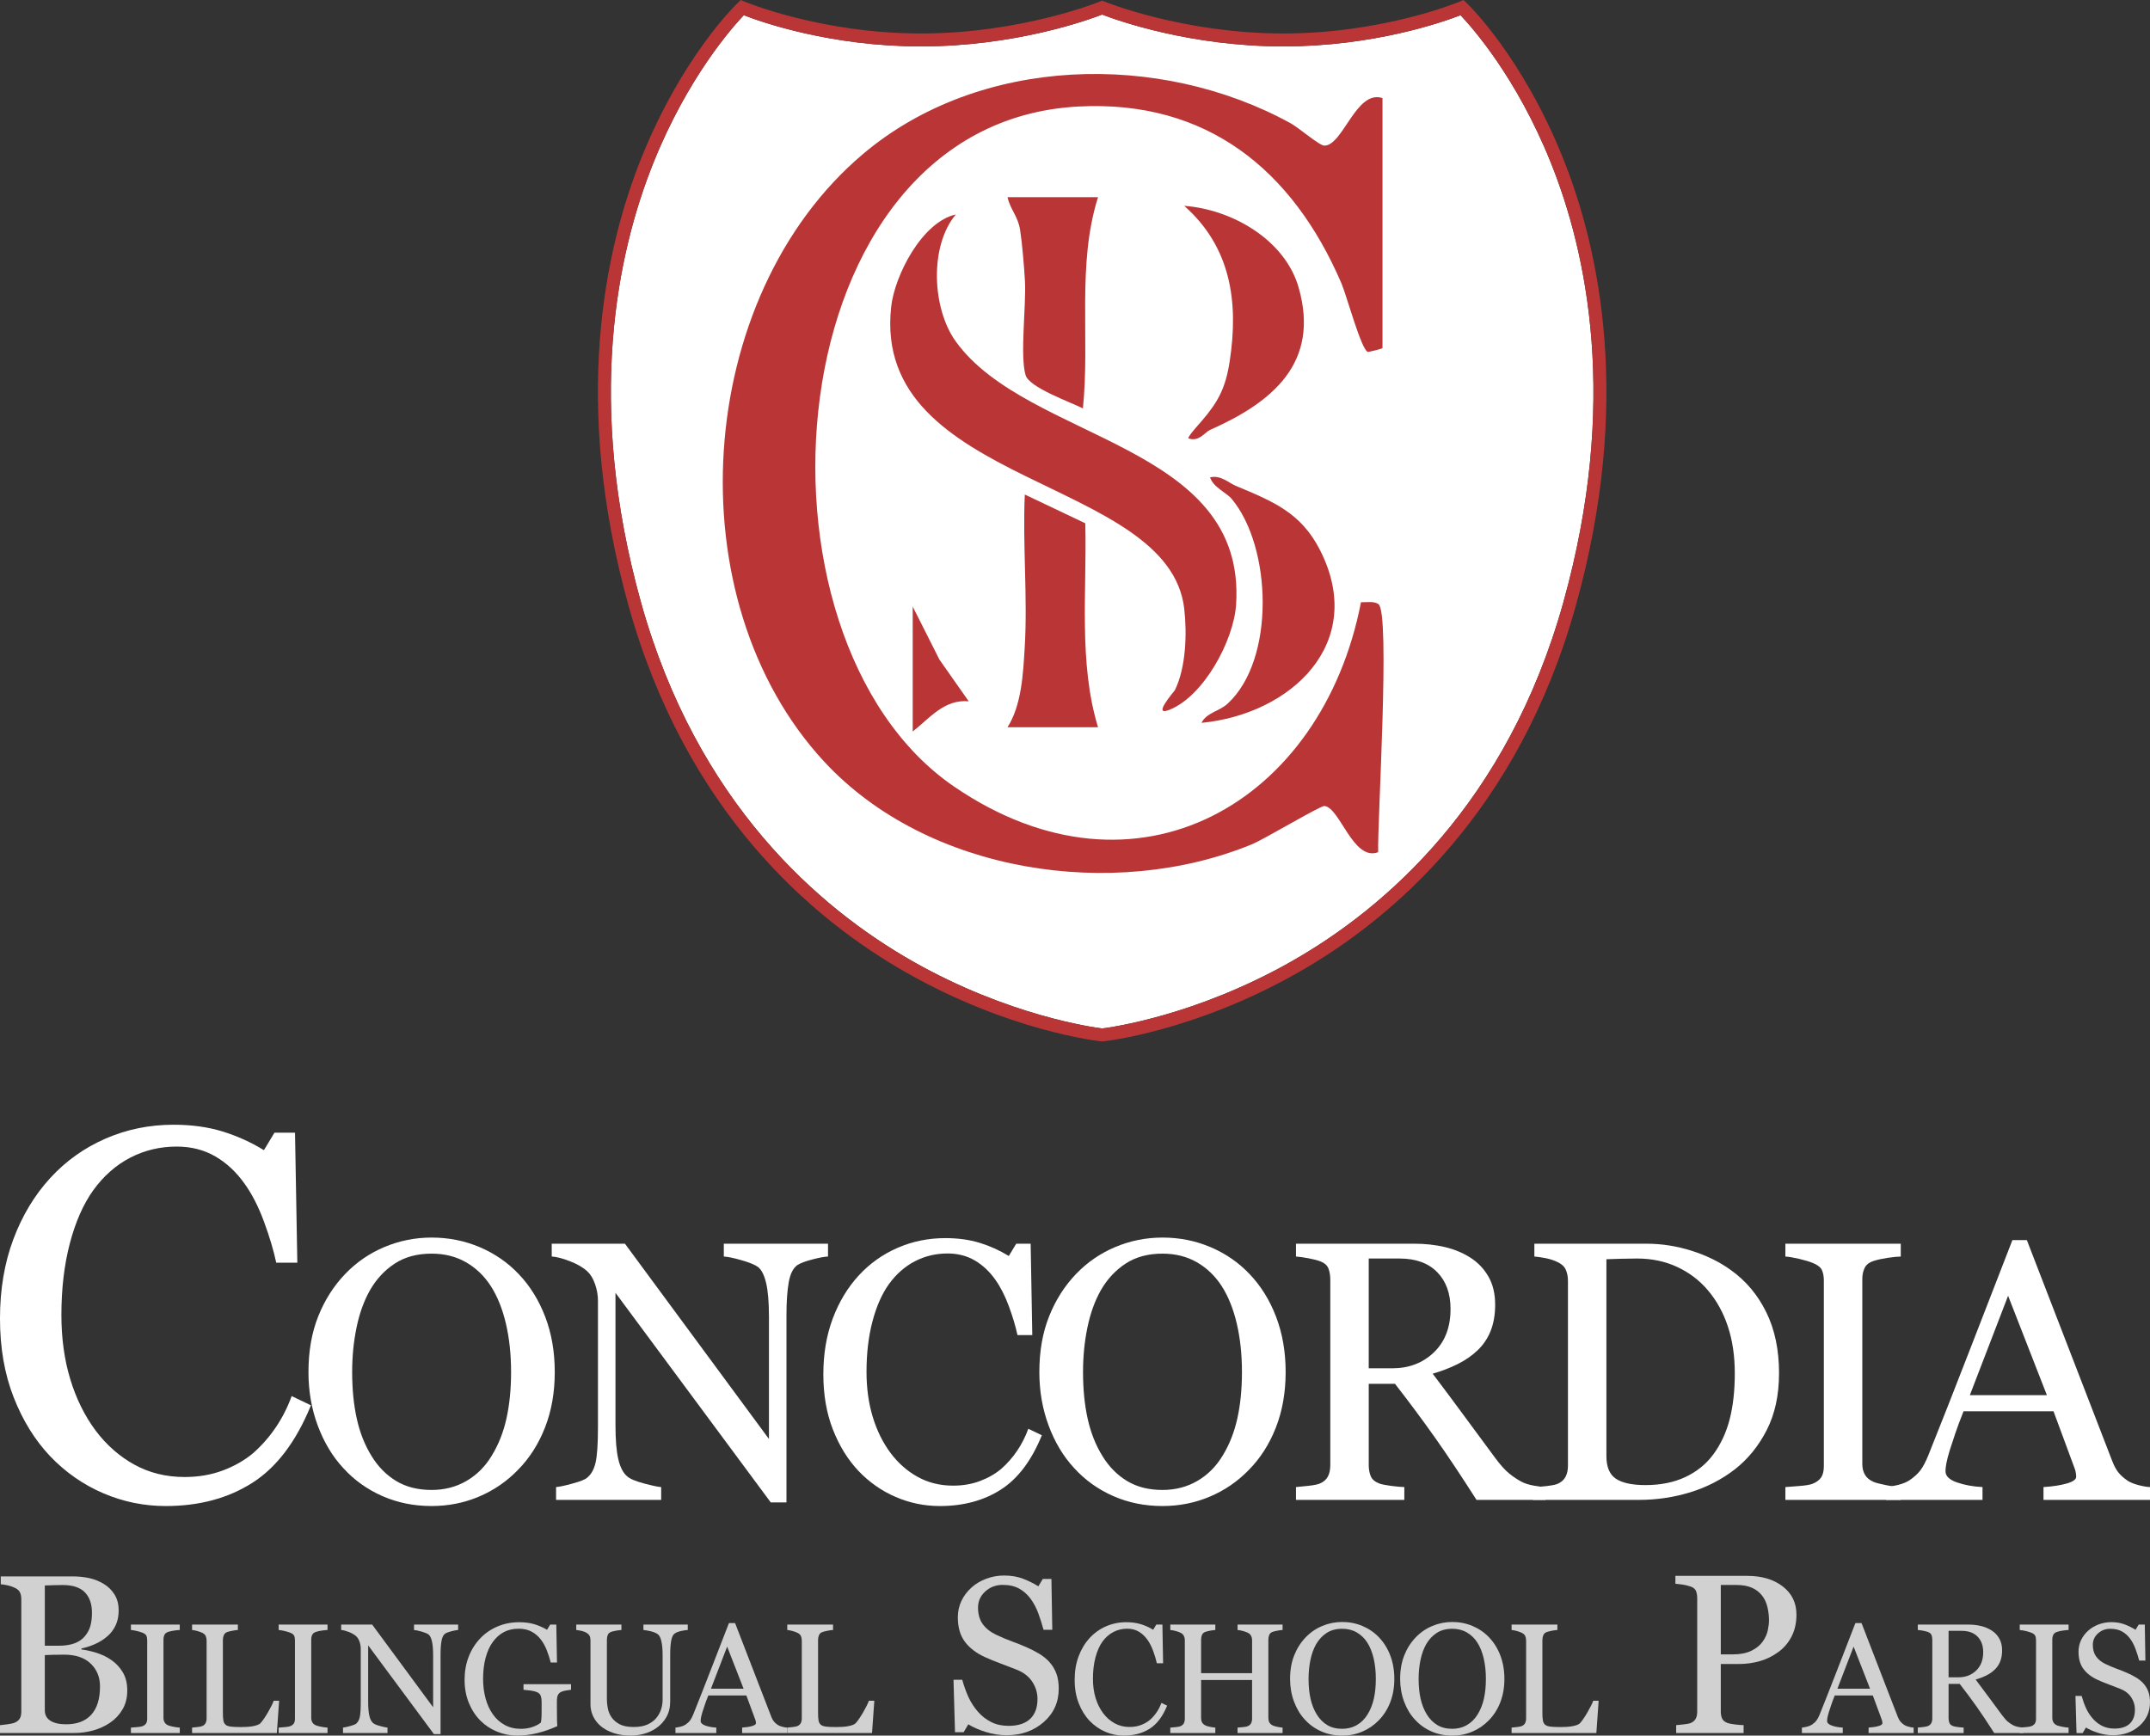 <?xml version="1.0" encoding="UTF-8"?>
<svg xmlns="http://www.w3.org/2000/svg" id="Calque_2" data-name="Calque 2" width="289.248" height="233.545" viewBox="0 0 289.248 233.545">
  <rect x="0" y="0" width="289.248" height="233.545" fill="#333333" stroke="none"/>
  <g id="Calque_1-2" data-name="Calque 1">
    <g>
      <g>
        <g>
          <path d="M210.314,81.091c-7.55,26.998-24.017,41.134-36.507,48.243-12.936,7.358-24.394,8.918-25.53,9.057-1.137-.139-12.594-1.699-25.531-9.057-12.484-7.109-28.957-21.245-36.501-48.243-7.492-26.824-3.236-46.985,1.658-59.179,4.592-11.452,10.594-18.219,12.159-19.866,2.337.91,11.661,4.198,23.826,4.198h.029c12.606,0,22.428-3.537,24.359-4.285,1.931.748,11.753,4.285,24.359,4.285h.029c12.171,0,21.489-3.288,23.826-4.198,1.56,1.641,7.526,8.355,12.125,19.779,4.917,12.206,9.202,32.396,1.699,59.266Z" fill="#fff"></path>
          <path d="M210.233,21.176c-5.451-13.534-12.623-20.492-12.925-20.776l-.417-.4-.528.226c-.099.041-10.257,4.279-23.698,4.279h-.029c-13.429,0-23.924-4.239-24.029-4.285l-.331-.133-.331.133c-.104.046-10.576,4.285-24.029,4.285h-.029c-13.435,0-23.6-4.239-23.698-4.279l-.528-.226-.417.4c-.301.284-7.474,7.242-12.925,20.776-5.016,12.455-9.388,33.045-1.745,60.379,7.706,27.606,24.58,42.062,37.377,49.327,13.87,7.874,25.733,9.196,26.232,9.248l.093.012.093-.012c.499-.052,12.362-1.374,26.232-9.248,6.402-3.63,13.818-9.063,20.596-17.036,6.784-7.973,12.931-18.485,16.787-32.291,7.642-27.334,3.264-47.924-1.751-60.379ZM173.807,129.334c-12.936,7.358-24.394,8.918-25.53,9.057-1.137-.139-12.594-1.699-25.531-9.057-12.484-7.109-28.957-21.245-36.501-48.243-7.492-26.824-3.236-46.985,1.658-59.179,4.592-11.452,10.594-18.219,12.159-19.866,2.337.91,11.661,4.198,23.826,4.198h.029c12.606,0,22.428-3.537,24.359-4.285,1.931.748,11.753,4.285,24.359,4.285h.029c12.171,0,21.489-3.288,23.826-4.198,1.56,1.641,7.526,8.355,12.125,19.779,4.917,12.206,9.202,32.396,1.699,59.266-7.55,26.998-24.017,41.134-36.507,48.243Z" fill="#ba3636"></path>
        </g>
        <g>
          <path d="M185.45,81.292c-.652-.445-1.607-.224-2.352-.255-5.218,26.946-30.135,41.589-54.699,24.834-29.394-20.05-24.395-89.377,16.69-91.538,17.242-.907,28.805,8.491,35.386,23.806.667,1.552,2.689,9.033,3.554,9.211.106.022,1.963-.421,1.963-.522V13.197c-3.561-1.181-5.314,6.417-7.83,6.398-.665-.005-3.434-2.41-4.539-3.016-17.626-9.677-41.81-9.127-57.517,4.141-22.724,19.195-25.486,59.904-5.212,81.781,13.908,15.007,38.912,18.757,57.517,11.113,1.688-.694,9.211-5.202,9.761-5.159,2.081.166,3.873,7.507,7.237,6.215-.107-4.115,1.651-32.28.04-33.38Z" fill="#ba3636"></path>
          <path d="M157.281,95.528c4.646-1.808,8.7-9.328,9.016-14.176,1.419-21.772-27.983-21.916-37.706-35.396-3.198-4.433-3.579-12.82-.003-17.097-4.533.997-8.239,8.2-8.7,12.457-2.617,24.178,37.379,22.802,39.432,40.593.387,3.349.234,7.899-1.245,10.932-.112.229-3.138,3.6-.794,2.688Z" fill="#ba3636"></path>
          <path d="M135.546,97.855h12.177c-2.651-8.677-1.481-18.382-1.717-27.444l-8.135-3.867c-.304,6.779.394,13.826-.012,20.578-.214,3.562-.423,7.767-2.313,10.733Z" fill="#ba3636"></path>
          <path d="M177.608,74.058c-2.588-5.106-6.367-6.59-11.33-8.675-1.06-.445-2.017-1.477-3.479-1.154.383,1.315,2.215,2.075,2.899,2.893,5.412,6.474,5.907,21.653-.552,27.571-1.137,1.041-2.824,1.195-3.507,2.575,12.043-1.168,22.303-10.712,15.968-23.211Z" fill="#ba3636"></path>
          <path d="M135.546,26.534c.369,1.663,1.399,2.533,1.691,4.398.281,1.797.547,4.994.653,6.885.183,3.281-.693,10.072.088,12.669.501,1.668,6.006,3.608,7.71,4.467.966-9.42-.839-19.342,2.036-28.419h-12.177Z" fill="#ba3636"></path>
          <path d="M161.639,56.686c-.279.325-1.958,2.148-1.74,2.313,1.429.484,2.188-.839,2.899-1.154,8.351-3.699,14.825-9,11.912-19.159-1.857-6.478-9.04-10.525-15.39-10.987,6.247,5.534,7.348,12.871,6.118,20.898-.555,3.624-1.549,5.472-3.799,8.088Z" fill="#ba3636"></path>
          <path d="M122.79,98.434c2.272-1.778,4.237-4.369,7.538-4.065l-3.944-5.617-3.594-7.134v16.816Z" fill="#ba3636"></path>
        </g>
      </g>
      <g>
        <path d="M22.282,202.652c-2.925,0-5.729-.577-8.412-1.73-2.683-1.153-5.061-2.813-7.134-4.982-2.05-2.168-3.685-4.815-4.906-7.94-1.221-3.125-1.831-6.649-1.831-10.569s.598-7.479,1.796-10.674c1.197-3.194,2.855-5.945,4.973-8.252,2.096-2.283,4.571-4.047,7.427-5.293,2.856-1.246,5.907-1.869,9.154-1.869,2.417,0,4.605.3,6.562.899,1.958.6,3.823,1.44,5.596,2.524l1.417-2.351h2.766l.311,17.495h-2.835c-.368-1.706-.921-3.555-1.658-5.549-.737-1.993-1.6-3.682-2.59-5.065-1.105-1.567-2.417-2.795-3.936-3.682-1.52-.887-3.258-1.331-5.215-1.331-2.233,0-4.311.496-6.234,1.488-1.922.992-3.585,2.457-4.989,4.394-1.336,1.869-2.384,4.245-3.143,7.128-.759,2.884-1.139,6.101-1.139,9.654,0,3.137.397,6.015,1.191,8.633.794,2.618,1.929,4.919,3.402,6.903,1.473,1.961,3.217,3.495,5.231,4.602,2.014,1.108,4.265,1.661,6.752,1.661,1.865,0,3.58-.294,5.146-.882,1.566-.588,2.924-1.366,4.076-2.333,1.15-1.014,2.163-2.166,3.039-3.458.875-1.291,1.589-2.696,2.141-4.218l2.593,1.245c-1.98,4.864-4.606,8.338-7.876,10.424-3.271,2.086-7.162,3.129-11.677,3.129Z" fill="#fff"></path>
        <path d="M69.776,171.435c1.522,1.587,2.713,3.503,3.571,5.745.858,2.243,1.287,4.725,1.287,7.446,0,2.737-.437,5.223-1.312,7.458s-2.089,4.138-3.644,5.709c-1.506,1.555-3.255,2.753-5.247,3.595-1.992.842-4.114,1.263-6.365,1.263-2.397,0-4.612-.449-6.644-1.348-2.033-.899-3.777-2.15-5.235-3.753-1.458-1.571-2.604-3.478-3.438-5.721-.834-2.243-1.251-4.644-1.251-7.203,0-2.802.437-5.3,1.312-7.495.875-2.194,2.081-4.093,3.62-5.697,1.522-1.587,3.292-2.802,5.308-3.644,2.016-.842,4.126-1.263,6.329-1.263,2.283,0,4.437.429,6.462,1.287,2.024.859,3.773,2.065,5.247,3.62ZM66.157,195.874c.907-1.474,1.567-3.142,1.98-5.005.413-1.862.62-3.943.62-6.243,0-2.365-.231-4.535-.693-6.511-.462-1.976-1.138-3.66-2.028-5.053-.891-1.377-2.009-2.45-3.353-3.219-1.345-.769-2.883-1.154-4.616-1.154-1.944,0-3.595.446-4.956,1.336-1.36.891-2.47,2.081-3.328,3.571-.81,1.425-1.413,3.093-1.81,5.004-.397,1.911-.595,3.92-.595,6.025,0,2.332.21,4.438.632,6.316.421,1.879,1.085,3.547,1.992,5.004.875,1.425,1.976,2.539,3.304,3.34,1.328.802,2.915,1.203,4.762,1.203,1.733,0,3.296-.405,4.689-1.215,1.393-.81,2.527-1.944,3.401-3.401Z" fill="#fff"></path>
        <path d="M111.395,169.078c-.454.016-1.151.146-2.09.389-.94.243-1.612.494-2.017.753-.582.405-.975,1.182-1.178,2.332-.203,1.15-.303,2.608-.303,4.373v25.241h-2.113l-20.892-28.205v17.783c0,1.992.125,3.523.377,4.591.251,1.069.635,1.83,1.154,2.284.372.356,1.142.689,2.308.996,1.167.308,1.935.47,2.308.486v1.725h-14.139v-1.725c.437-.032,1.174-.19,2.211-.474,1.036-.283,1.684-.538,1.943-.765.567-.453.956-1.145,1.166-2.077.21-.931.315-2.522.315-4.774v-16.981c0-.745-.13-1.49-.389-2.235-.259-.745-.607-1.32-1.044-1.725-.583-.534-1.373-.992-2.369-1.373-.996-.38-1.802-.587-2.417-.62v-1.725h9.849l19.376,26.281v-16.395c0-2.008-.129-3.55-.389-4.627-.259-1.076-.632-1.793-1.118-2.15-.453-.307-1.195-.607-2.223-.898s-1.81-.453-2.344-.486v-1.725h14.018v1.725Z" fill="#fff"></path>
        <path d="M126.424,202.652c-2.055,0-4.026-.405-5.911-1.216-1.885-.81-3.556-1.977-5.012-3.5-1.441-1.524-2.59-3.383-3.447-5.579-.858-2.196-1.286-4.672-1.286-7.426s.421-5.255,1.262-7.5c.842-2.244,2.006-4.177,3.495-5.798,1.472-1.604,3.212-2.844,5.218-3.719,2.007-.875,4.151-1.313,6.432-1.313,1.699,0,3.236.211,4.612.632,1.375.421,2.686,1.012,3.932,1.774l.996-1.652h1.943l.219,12.293h-1.992c-.259-1.198-.647-2.498-1.165-3.899-.518-1.401-1.125-2.587-1.82-3.559-.776-1.101-1.699-1.964-2.766-2.587s-2.289-.935-3.664-.935c-1.569,0-3.03.348-4.38,1.046-1.351.697-2.519,1.726-3.506,3.087-.938,1.313-1.675,2.983-2.208,5.008-.534,2.026-.801,4.287-.801,6.783,0,2.204.279,4.226.837,6.066.558,1.84,1.355,3.456,2.391,4.85,1.035,1.378,2.26,2.456,3.676,3.234,1.415.778,2.997,1.167,4.744,1.167,1.31,0,2.516-.206,3.615-.62,1.1-.413,2.054-.96,2.864-1.64.809-.713,1.52-1.522,2.135-2.429.615-.907,1.116-1.895,1.504-2.964l1.822.875c-1.392,3.417-3.236,5.859-5.535,7.324-2.298,1.466-5.032,2.199-8.204,2.199Z" fill="#fff"></path>
        <path d="M168.104,171.435c1.522,1.587,2.712,3.503,3.571,5.745.858,2.243,1.288,4.725,1.288,7.446,0,2.737-.438,5.223-1.312,7.458-.875,2.235-2.09,4.138-3.644,5.709-1.506,1.555-3.255,2.753-5.247,3.595-1.992.842-4.114,1.263-6.365,1.263-2.397,0-4.612-.449-6.644-1.348-2.033-.899-3.778-2.15-5.236-3.753-1.458-1.571-2.604-3.478-3.437-5.721-.835-2.243-1.251-4.644-1.251-7.203,0-2.802.437-5.3,1.312-7.495.874-2.194,2.081-4.093,3.619-5.697,1.522-1.587,3.292-2.802,5.308-3.644,2.016-.842,4.126-1.263,6.329-1.263,2.284,0,4.438.429,6.462,1.287,2.024.859,3.773,2.065,5.247,3.62ZM164.484,195.874c.907-1.474,1.567-3.142,1.98-5.005.413-1.862.62-3.943.62-6.243,0-2.365-.231-4.535-.692-6.511-.462-1.976-1.138-3.66-2.029-5.053-.891-1.377-2.009-2.45-3.352-3.219-1.345-.769-2.883-1.154-4.616-1.154-1.943,0-3.595.446-4.956,1.336-1.36.891-2.47,2.081-3.328,3.571-.81,1.425-1.413,3.093-1.81,5.004-.398,1.911-.596,3.92-.596,6.025,0,2.332.211,4.438.632,6.316.421,1.879,1.085,3.547,1.992,5.004.874,1.425,1.976,2.539,3.304,3.34,1.327.802,2.915,1.203,4.761,1.203,1.733,0,3.296-.405,4.689-1.215,1.392-.81,2.526-1.944,3.401-3.401Z" fill="#fff"></path>
        <path d="M207.925,201.826h-9.283c-2.055-3.223-3.912-6.008-5.57-8.357-1.659-2.348-3.458-4.769-5.399-7.264h-3.531v10.932c0,.567.089,1.065.267,1.494.178.429.559.757,1.142.984.292.114.802.219,1.531.316s1.344.154,1.847.17v1.725h-14.576v-1.725c.389-.032.951-.089,1.689-.17.737-.081,1.251-.186,1.542-.316.486-.21.839-.518,1.057-.923.219-.405.328-.923.328-1.555v-24.925c0-.567-.082-1.069-.243-1.506-.162-.437-.543-.769-1.142-.996-.405-.146-.931-.279-1.579-.401-.648-.121-1.199-.198-1.652-.231v-1.725h15.912c1.458,0,2.826.15,4.106.449,1.279.3,2.437.782,3.474,1.446,1.004.648,1.806,1.494,2.405,2.538.599,1.045.899,2.304.899,3.778,0,1.328-.203,2.502-.607,3.522-.405,1.02-1.004,1.903-1.798,2.648-.729.697-1.603,1.3-2.623,1.81s-2.146.944-3.377,1.3c1.7,2.251,3.113,4.146,4.239,5.685,1.125,1.539,2.506,3.409,4.142,5.612.712.972,1.356,1.688,1.931,2.15.575.462,1.145.838,1.713,1.13.421.211.947.373,1.579.486.632.114,1.158.179,1.579.195v1.725ZM195.147,176.137c0-2.086-.6-3.739-1.798-4.96-1.199-1.221-2.891-1.831-5.078-1.831h-4.13v14.771h3.182c2.235,0,4.097-.715,5.588-2.146,1.49-1.431,2.235-3.375,2.235-5.833Z" fill="#fff"></path>
        <path d="M239.34,184.796c0,2.932-.55,5.474-1.652,7.628-1.101,2.154-2.535,3.92-4.3,5.296-1.781,1.377-3.781,2.405-6,3.085-2.219.68-4.511,1.02-6.875,1.02h-14.284v-1.725c.469,0,1.081-.044,1.834-.134.753-.089,1.251-.19,1.494-.304.486-.21.839-.522,1.057-.935s.328-.911.328-1.494v-24.876c0-.55-.093-1.045-.28-1.482-.186-.437-.555-.785-1.105-1.044-.502-.243-1.044-.421-1.627-.534-.583-.113-1.085-.186-1.506-.219v-1.725h15.062c2.073,0,4.114.32,6.122.96,2.008.64,3.757,1.503,5.247,2.587,2.024,1.442,3.612,3.328,4.762,5.661,1.15,2.332,1.725,5.077,1.725,8.235ZM233.388,184.784c0-2.314-.307-4.406-.923-6.275-.616-1.869-1.515-3.499-2.696-4.891-1.118-1.327-2.49-2.37-4.118-3.131-1.627-.761-3.438-1.141-5.43-1.141-.664,0-1.413.012-2.247.036-.834.024-1.454.045-1.858.061v26.483c0,1.473.429,2.492,1.288,3.059.858.566,2.178.849,3.96.849,2.057,0,3.854-.364,5.393-1.092,1.538-.728,2.785-1.74,3.741-3.035,1.004-1.359,1.737-2.933,2.199-4.721.462-1.788.692-3.855.692-6.202Z" fill="#fff"></path>
        <path d="M255.719,201.826h-15.524v-1.725c.438-.032,1.069-.081,1.895-.146.826-.065,1.409-.162,1.749-.292.534-.21.923-.498,1.166-.862s.364-.87.364-1.518v-24.974c0-.567-.089-1.04-.267-1.421-.178-.38-.599-.7-1.263-.96-.486-.194-1.097-.377-1.835-.547-.737-.17-1.34-.271-1.81-.303v-1.725h15.524v1.725c-.502.016-1.102.077-1.798.182-.697.106-1.304.239-1.822.401-.616.195-1.028.51-1.239.948-.211.437-.315.923-.315,1.458v24.949c0,.534.117,1.008.352,1.421.234.413.635.741,1.202.984.34.13.895.272,1.664.425.769.154,1.421.239,1.956.255v1.725Z" fill="#fff"></path>
        <path d="M289.248,201.826h-14.329v-1.725c1.263-.081,2.312-.243,3.146-.486s1.251-.542,1.251-.899c0-.146-.016-.324-.049-.534-.033-.21-.081-.397-.145-.559l-2.855-7.725h-12.101c-.454,1.134-.823,2.122-1.107,2.964-.284.842-.539,1.62-.766,2.332-.211.697-.357,1.263-.438,1.701-.081.437-.121.794-.121,1.069,0,.648.51,1.15,1.53,1.506,1.02.356,2.171.567,3.45.632v1.725h-12.982v-1.725c.421-.032.947-.125,1.579-.279.631-.154,1.149-.36,1.554-.62.648-.437,1.15-.895,1.506-1.373.356-.477.704-1.138,1.045-1.98,1.733-4.324,3.644-9.183,5.733-14.576,2.09-5.393,3.951-10.195,5.587-14.406h1.944l11.49,29.735c.243.632.518,1.142.826,1.531.307.389.737.769,1.288,1.142.372.227.858.417,1.458.571.599.154,1.101.239,1.506.255v1.725ZM275.378,187.736l-5.221-13.377-5.147,13.377h10.368Z" fill="#fff"></path>
      </g>
      <g>
        <path d="M14.984,223.379c.614.416,1.123.961,1.53,1.634.406.673.609,1.49.609,2.45,0,.98-.213,1.832-.638,2.554-.425.723-.98,1.317-1.663,1.782-.663.455-1.413.802-2.25,1.04-.836.237-1.7.356-2.591.356H0v-1.054c.238-.02.584-.062,1.04-.126s.782-.141.98-.23c.307-.139.525-.324.653-.557.129-.232.193-.532.193-.899v-15.147c0-.337-.057-.633-.171-.891s-.339-.466-.675-.624c-.297-.148-.629-.262-.995-.342-.366-.079-.673-.129-.92-.148v-1.054h9.727c.752,0,1.472.074,2.161.223.688.149,1.344.411,1.968.787.584.347,1.064.817,1.44,1.411.376.594.564,1.317.564,2.168,0,.743-.134,1.403-.401,1.982-.268.579-.644,1.077-1.129,1.493-.455.396-.978.73-1.567,1.002-.589.273-1.225.483-1.908.631v.134c.604.069,1.28.22,2.027.453s1.413.557,1.998.973ZM11.393,220.199c.365-.426.619-.893.763-1.399.143-.506.215-1.106.215-1.8,0-1.161-.316-2.071-.948-2.73-.632-.659-1.629-.989-2.993-.989-.316,0-.714.008-1.193.022-.479.015-.882.027-1.207.037v8.108h1.882c.809,0,1.504-.104,2.082-.312.578-.208,1.044-.52,1.4-.937ZM13.454,226.928c0-1.247-.418-2.272-1.255-3.074-.837-.802-2.032-1.203-3.586-1.203-.634,0-1.169.008-1.604.022-.436.015-.762.027-.98.037v7.425c0,.624.253,1.094.757,1.411.505.317,1.208.475,2.109.475,1.475,0,2.604-.431,3.386-1.292.782-.861,1.173-2.129,1.173-3.802Z" fill="#d1d1d1"></path>
        <path d="M24.184,233.195h-6.571v-.73c.185-.014.452-.034.802-.062s.596-.068.74-.123c.226-.089.391-.211.494-.365.103-.154.154-.369.154-.643v-10.571c0-.24-.037-.44-.113-.602-.075-.161-.254-.296-.535-.406-.206-.082-.465-.159-.776-.231-.312-.072-.567-.115-.766-.129v-.73h6.571v.73c-.213.007-.466.033-.761.077-.295.044-.552.101-.771.17-.261.082-.435.216-.524.401-.089.185-.134.391-.134.617v10.561c0,.226.05.427.149.602.099.175.269.314.509.416.144.055.379.115.705.18.326.065.602.101.828.108v.73Z" fill="#d1d1d1"></path>
        <path d="M37.553,228.855l-.308,4.34h-11.404v-.73c.165-.014.403-.037.715-.072s.53-.079.653-.134c.206-.089.355-.219.447-.391s.139-.391.139-.658v-10.448c0-.233-.04-.439-.118-.617-.079-.178-.235-.322-.468-.432-.158-.082-.379-.163-.663-.242s-.519-.125-.705-.139v-.73h6.16v.73c-.192.007-.44.041-.746.103s-.526.117-.663.165c-.233.082-.392.223-.478.421-.086.199-.128.411-.128.638v9.8c0,.452.022.804.067,1.054.044.251.149.444.314.581.157.123.392.204.704.241.312.038.749.057,1.311.057.254,0,.517-.007.792-.021.274-.014.535-.041.782-.082.24-.041.461-.098.663-.17.202-.072.351-.163.447-.273.281-.315.608-.793.982-1.434.373-.641.632-1.16.776-1.558h.73Z" fill="#d1d1d1"></path>
        <path d="M44.062,233.195h-6.571v-.73c.185-.014.452-.034.802-.062s.596-.068.74-.123c.226-.089.391-.211.494-.365.103-.154.154-.369.154-.643v-10.571c0-.24-.037-.44-.113-.602-.075-.161-.254-.296-.535-.406-.206-.082-.465-.159-.776-.231-.312-.072-.567-.115-.766-.129v-.73h6.571v.73c-.213.007-.466.033-.761.077-.295.044-.552.101-.771.17-.261.082-.435.216-.524.401-.089.185-.134.391-.134.617v10.561c0,.226.05.427.149.602.099.175.269.314.509.416.144.055.379.115.705.18.326.065.602.101.828.108v.73Z" fill="#d1d1d1"></path>
        <path d="M61.633,219.333c-.192.007-.486.062-.884.164-.397.103-.682.209-.853.319-.247.171-.413.501-.499.987s-.128,1.104-.128,1.851v10.684h-.895l-8.844-11.939v7.528c0,.843.053,1.491.159,1.944.106.452.269.775.488.967.158.151.483.291.977.421.494.13.819.199.977.206v.73h-5.985v-.73c.185-.014.497-.081.936-.2.439-.12.713-.228.823-.324.24-.192.404-.485.494-.879.089-.394.134-1.068.134-2.021v-7.188c0-.315-.055-.631-.164-.946-.11-.315-.257-.558-.443-.73-.247-.226-.581-.42-1.002-.581-.422-.161-.763-.248-1.023-.262v-.73h4.169l8.201,11.125v-6.94c0-.85-.055-1.503-.164-1.959-.109-.456-.268-.759-.472-.91-.192-.13-.506-.257-.941-.38-.435-.124-.766-.192-.993-.206v-.73h5.933v.73Z" fill="#d1d1d1"></path>
        <path d="M76.826,227.375c-.165.02-.386.053-.663.098-.278.044-.502.108-.674.19-.205.103-.351.249-.437.437s-.129.41-.129.663v1.131c0,.823.005,1.378.016,1.666.01.288.022.524.036.71-.912.411-1.821.727-2.725.946-.905.219-1.793.329-2.663.329-.933,0-1.83-.175-2.694-.525-.864-.35-1.618-.847-2.263-1.492-.651-.652-1.169-1.444-1.553-2.377s-.575-1.976-.575-3.128c0-1.111.183-2.142.55-3.092.367-.95.886-1.775,1.558-2.475.651-.686,1.428-1.219,2.329-1.6.901-.381,1.866-.571,2.894-.571.823,0,1.539.1,2.149.298.61.199,1.149.439,1.615.72l.422-.699h.823l.092,5.101h-.843c-.144-.562-.323-1.116-.536-1.661-.212-.545-.487-1.033-.823-1.465s-.746-.776-1.23-1.034c-.484-.257-1.062-.385-1.734-.385-.735,0-1.39.149-1.966.448s-1.077.743-1.503,1.333c-.418.57-.741,1.28-.968,2.13-.227.851-.34,1.801-.34,2.851,0,.926.112,1.799.335,2.619.223.82.547,1.528.973,2.125.425.611.958,1.091,1.596,1.441s1.363.525,2.172.525c.605,0,1.155-.092,1.653-.278.497-.185.849-.381,1.055-.586.055-.356.084-.716.087-1.079s.005-.672.005-.926v-.802c0-.288-.04-.543-.118-.766-.079-.223-.241-.386-.489-.488-.226-.103-.533-.18-.92-.231-.388-.051-.691-.084-.91-.098v-.751h6.396v.751Z" fill="#d1d1d1"></path>
        <path d="M92.529,219.333c-.192.007-.473.048-.843.123-.371.075-.672.189-.905.339-.233.158-.394.483-.483.977-.09.494-.134,1.097-.134,1.81v6.345c0,.809-.168,1.512-.504,2.108-.336.597-.778,1.087-1.327,1.471-.542.37-1.112.636-1.712.797-.6.161-1.174.242-1.723.242-.877,0-1.659-.115-2.345-.344-.685-.23-1.261-.54-1.727-.931-.46-.391-.806-.838-1.038-1.342-.233-.504-.35-1.03-.35-1.578v-8.628c0-.24-.04-.44-.119-.602-.079-.161-.238-.31-.478-.447-.171-.096-.39-.173-.658-.231-.267-.058-.487-.094-.658-.108v-.73h6.077v.73c-.192.007-.433.037-.725.092-.291.055-.506.106-.643.154-.233.082-.389.219-.468.411-.079.192-.118.401-.118.627v8.056c0,.39.043.8.129,1.228.086.428.255.827.509,1.197.267.377.631.685,1.09.925s1.09.36,1.892.36c.754,0,1.387-.12,1.897-.36.511-.24.914-.555,1.208-.945.281-.37.48-.757.596-1.161.117-.404.175-.812.175-1.223v-5.98c0-.76-.055-1.382-.165-1.865s-.271-.8-.483-.951c-.24-.171-.567-.305-.982-.401s-.732-.151-.951-.164v-.73h5.965v.73Z" fill="#d1d1d1"></path>
        <path d="M105.907,233.195h-6.065v-.73c.535-.034.979-.103,1.332-.206.353-.103.529-.23.529-.381,0-.062-.007-.137-.02-.226-.014-.089-.034-.168-.062-.236l-1.208-3.27h-5.123c-.192.48-.348.898-.468,1.255s-.228.686-.325.987c-.089.295-.151.535-.185.72s-.052.336-.052.452c0,.274.216.487.648.638.432.151.919.24,1.46.267v.73h-5.496v-.73c.179-.014.401-.053.668-.118.268-.065.487-.153.658-.262.275-.185.487-.379.638-.581s.298-.482.442-.838c.734-1.831,1.543-3.887,2.427-6.17.884-2.283,1.673-4.316,2.365-6.098h.823l4.864,12.587c.103.267.219.483.35.648.13.164.312.326.545.483.158.096.364.177.617.242.253.065.466.101.637.108v.73ZM100.037,227.231l-2.21-5.663-2.179,5.663h4.389Z" fill="#d1d1d1"></path>
        <path d="M117.626,228.855l-.308,4.34h-11.404v-.73c.165-.014.403-.037.715-.072.312-.034.529-.079.653-.134.205-.089.355-.219.447-.391s.139-.391.139-.658v-10.448c0-.233-.039-.439-.118-.617-.079-.178-.235-.322-.468-.432-.158-.082-.379-.163-.663-.242s-.519-.125-.705-.139v-.73h6.16v.73c-.192.007-.441.041-.746.103s-.526.117-.663.165c-.233.082-.393.223-.478.421-.086.199-.129.411-.129.638v9.8c0,.452.022.804.067,1.054.045.251.149.444.314.581.158.123.393.204.705.241.312.038.749.057,1.311.057.253,0,.517-.007.792-.021.274-.014.535-.041.781-.082.24-.041.461-.098.663-.17.202-.072.351-.163.447-.273.281-.315.608-.793.982-1.434.373-.641.632-1.16.776-1.558h.73Z" fill="#d1d1d1"></path>
        <path d="M141.159,223.619c.436.484.757,1.014.966,1.59.208.576.312,1.246.312,2.011,0,1.82-.673,3.32-2.018,4.501-1.346,1.181-3.016,1.772-5.01,1.772-.92,0-1.839-.143-2.759-.428-.92-.285-1.714-.631-2.382-1.038l-.624,1.06h-1.162l-.204-7.057h1.177c.242.871.525,1.658.85,2.36.325.702.752,1.358,1.285,1.968.504.571,1.092,1.026,1.765,1.365.673.339,1.454.508,2.345.508.669,0,1.251-.087,1.75-.262s.903-.422,1.213-.742.54-.695.69-1.127c.149-.431.225-.928.225-1.491,0-.824-.233-1.592-.698-2.304-.464-.712-1.157-1.253-2.076-1.621-.629-.251-1.351-.528-2.164-.831s-1.515-.591-2.106-.861c-1.162-.522-2.065-1.207-2.708-2.054-.644-.847-.966-1.953-.966-3.317,0-.784.16-1.514.48-2.192s.774-1.282,1.365-1.815c.561-.503,1.225-.897,1.99-1.183.764-.285,1.563-.428,2.396-.428.949,0,1.798.145,2.548.435s1.435.629,2.055,1.017l.596-.988h1.162l.116,6.839h-1.176c-.214-.784-.453-1.534-.719-2.251-.267-.716-.613-1.365-1.038-1.946-.416-.561-.925-1.009-1.525-1.343-.601-.334-1.336-.501-2.208-.501-.919,0-1.704.295-2.352.886-.649.591-.973,1.312-.973,2.164,0,.891.208,1.629.624,2.215.416.586,1.021,1.067,1.815,1.445.707.339,1.402.632,2.084.879.682.247,1.343.511,1.982.791.581.252,1.14.537,1.678.857s1.004.692,1.401,1.118Z" fill="#d1d1d1"></path>
        <path d="M151.205,233.545c-.87,0-1.704-.172-2.502-.515-.798-.343-1.505-.837-2.121-1.482-.61-.645-1.096-1.432-1.459-2.362-.364-.929-.545-1.978-.545-3.144s.178-2.224.534-3.175c.356-.95.849-1.768,1.48-2.454.623-.679,1.359-1.204,2.208-1.574.849-.37,1.757-.556,2.723-.556.719,0,1.37.089,1.952.267s1.137.428,1.665.751l.421-.699h.823l.092,5.203h-.843c-.11-.507-.274-1.057-.493-1.651-.219-.593-.476-1.095-.77-1.506-.329-.466-.719-.831-1.171-1.095-.452-.264-.969-.396-1.55-.396-.664,0-1.282.147-1.854.443s-1.066.731-1.484,1.307c-.397.556-.709,1.262-.935,2.12-.226.858-.339,1.815-.339,2.871,0,.933.118,1.789.354,2.568s.574,1.463,1.012,2.053c.438.583.957,1.039,1.556,1.369.599.33,1.268.494,2.008.494.554,0,1.065-.087,1.53-.262.466-.175.87-.406,1.212-.694.342-.302.643-.644.903-1.028.261-.384.472-.802.637-1.255l.771.37c-.589,1.446-1.37,2.48-2.343,3.1-.973.62-2.131.931-3.473.931Z" fill="#d1d1d1"></path>
        <path d="M172.549,233.195h-6.057v-.73c.165-.014.403-.034.715-.062.312-.027.526-.068.642-.123.206-.082.357-.207.453-.375.096-.168.144-.386.144-.653v-5.193h-6.859v5.08c0,.24.04.442.119.607.079.164.234.308.468.432.116.062.324.124.622.185.298.062.533.096.705.103v.73h-6.057v-.73c.165-.014.403-.034.715-.062.312-.027.526-.068.642-.123.206-.082.357-.207.453-.375.096-.168.144-.386.144-.653v-10.53c0-.219-.044-.42-.133-.602-.09-.181-.244-.324-.463-.427-.185-.089-.41-.168-.673-.236-.264-.068-.492-.11-.684-.123v-.73h6.057v.73c-.192.007-.427.037-.705.092s-.485.106-.622.154c-.233.082-.389.22-.468.411-.079.192-.119.401-.119.627v4.525h6.859v-4.422c0-.219-.045-.42-.134-.602-.089-.181-.244-.324-.463-.427-.185-.089-.41-.168-.673-.236-.264-.068-.492-.11-.684-.123v-.73h6.057v.73c-.192.007-.426.037-.705.092-.278.055-.485.106-.622.154-.233.082-.389.22-.468.411-.079.192-.119.401-.119.627v10.52c0,.24.04.442.119.607.079.164.234.308.468.432.116.062.324.124.622.185.298.062.533.096.705.103v.73Z" fill="#d1d1d1"></path>
        <path d="M185.527,220.331c.644.672,1.148,1.482,1.512,2.432s.545,2.0.545,3.152c0,1.159-.185,2.211-.555,3.157-.371.946-.885,1.752-1.543,2.417-.638.658-1.378,1.166-2.221,1.522-.843.356-1.741.535-2.694.535-1.015,0-1.952-.19-2.813-.571s-1.599-.91-2.216-1.589c-.617-.665-1.102-1.472-1.455-2.422-.353-.95-.529-1.966-.529-3.049,0-1.186.185-2.243.555-3.173.371-.929.881-1.733,1.532-2.411.645-.672,1.393-1.186,2.247-1.543.854-.356,1.747-.535,2.679-.535.966,0,1.878.182,2.735.545.857.364,1.598.874,2.221,1.532ZM183.995,230.675c.384-.624.663-1.33.838-2.118.174-.788.262-1.669.262-2.643,0-1.001-.098-1.919-.293-2.756-.196-.836-.482-1.549-.859-2.139-.377-.583-.85-1.037-1.419-1.363-.569-.326-1.221-.488-1.954-.488-.823,0-1.522.189-2.098.566-.576.377-1.046.881-1.409,1.512-.343.603-.598,1.309-.766,2.118-.168.809-.252,1.659-.252,2.55,0,.987.089,1.878.268,2.674.178.795.459,1.501.843,2.118.371.603.837,1.075,1.399,1.414.562.339,1.234.509,2.016.509.733,0,1.395-.171,1.984-.514.589-.343,1.069-.823,1.439-1.44Z" fill="#d1d1d1"></path>
        <path d="M200.336,220.331c.644.672,1.148,1.482,1.512,2.432s.545,2.0.545,3.152c0,1.159-.185,2.211-.555,3.157-.371.946-.885,1.752-1.543,2.417-.638.658-1.378,1.166-2.221,1.522-.843.356-1.741.535-2.694.535-1.015,0-1.952-.19-2.813-.571-.861-.381-1.599-.91-2.216-1.589-.617-.665-1.102-1.472-1.455-2.422-.353-.95-.529-1.966-.529-3.049,0-1.186.185-2.243.555-3.173.371-.929.881-1.733,1.532-2.411.645-.672,1.393-1.186,2.247-1.543.854-.356,1.747-.535,2.679-.535.966,0,1.878.182,2.735.545.857.364,1.598.874,2.221,1.532ZM198.803,230.675c.384-.624.663-1.33.838-2.118.174-.788.262-1.669.262-2.643,0-1.001-.098-1.919-.293-2.756-.196-.836-.482-1.549-.859-2.139-.377-.583-.85-1.037-1.419-1.363-.569-.326-1.221-.488-1.954-.488-.823,0-1.522.189-2.098.566-.576.377-1.046.881-1.409,1.512-.343.603-.598,1.309-.766,2.118-.168.809-.252,1.659-.252,2.55,0,.987.089,1.878.268,2.674.178.795.459,1.501.843,2.118.371.603.837,1.075,1.399,1.414.562.339,1.234.509,2.016.509.733,0,1.395-.171,1.984-.514.589-.343,1.069-.823,1.439-1.44Z" fill="#d1d1d1"></path>
        <path d="M215.072,228.855l-.308,4.34h-11.404v-.73c.165-.014.403-.037.715-.072.312-.034.529-.079.653-.134.205-.089.355-.219.447-.391s.139-.391.139-.658v-10.448c0-.233-.039-.439-.118-.617-.079-.178-.235-.322-.468-.432-.158-.082-.379-.163-.663-.242s-.519-.125-.705-.139v-.73h6.16v.73c-.192.007-.441.041-.746.103s-.526.117-.663.165c-.233.082-.393.223-.478.421-.086.199-.129.411-.129.638v9.8c0,.452.022.804.067,1.054.045.251.149.444.314.581.158.123.393.204.705.241.312.038.749.057,1.311.057.253,0,.517-.007.792-.021.274-.014.535-.041.781-.082.24-.041.461-.098.663-.17.202-.072.351-.163.447-.273.281-.315.608-.793.982-1.434.373-.641.632-1.16.776-1.558h.73Z" fill="#d1d1d1"></path>
        <path d="M241.684,217.266c0,1.103-.216,2.079-.647,2.928-.432.849-1.031,1.552-1.796,2.108-.755.556-1.585.964-2.489,1.222s-1.862.387-2.876.387h-2.37v6.407c0,.348.057.653.172.916.114.263.35.465.707.604.179.07.494.134.946.194.453.059.867.094,1.244.104v1.058h-9.074v-1.058c.239-.02.583-.054,1.036-.104.452-.05.767-.114.946-.194.298-.129.514-.318.648-.566s.201-.567.201-.954v-15.258c0-.348-.05-.66-.148-.939-.1-.278-.333-.486-.701-.625-.378-.129-.753-.221-1.125-.276-.372-.054-.692-.092-.961-.112v-1.058h9.656c1.967,0,3.563.474,4.791,1.423,1.227.949,1.839,2.212,1.839,3.792ZM237.154,220.872c.338-.477.561-.971.671-1.482.109-.512.164-.971.164-1.378,0-.566-.067-1.142-.202-1.729-.134-.586-.365-1.097-.693-1.535-.347-.467-.804-.829-1.371-1.087-.566-.258-1.271-.387-2.116-.387h-2.101v9.342h1.52c1.073,0,1.945-.166,2.615-.499.671-.333,1.174-.747,1.512-1.244Z" fill="#d1d1d1"></path>
        <path d="M257.453,233.195h-6.065v-.73c.535-.034.979-.103,1.332-.206.353-.103.529-.23.529-.381,0-.062-.007-.137-.02-.226-.014-.089-.034-.168-.062-.236l-1.208-3.27h-5.123c-.192.48-.348.898-.468,1.255s-.228.686-.325.987c-.089.295-.151.535-.185.72s-.052.336-.052.452c0,.274.216.487.648.638.432.151.919.24,1.46.267v.73h-5.496v-.73c.179-.014.401-.053.668-.118.268-.065.487-.153.658-.262.275-.185.487-.379.638-.581s.298-.482.442-.838c.734-1.831,1.543-3.887,2.427-6.17.884-2.283,1.673-4.316,2.365-6.098h.823l4.864,12.587c.103.267.219.483.35.648.13.164.312.326.545.483.158.096.364.177.617.242.253.065.466.101.637.108v.73ZM251.583,227.231l-2.21-5.663-2.179,5.663h4.389Z" fill="#d1d1d1"></path>
        <path d="M272.217,233.195h-3.929c-.87-1.364-1.656-2.543-2.357-3.538-.702-.994-1.464-2.019-2.286-3.075h-1.495v4.627c0,.24.038.451.114.632.075.182.236.321.483.417.124.048.34.092.648.134.308.041.569.065.781.072v.73h-6.17v-.73c.165-.014.403-.037.715-.072.312-.034.529-.079.653-.134.205-.089.355-.219.447-.391s.139-.391.139-.658v-10.551c0-.24-.034-.453-.102-.638-.069-.185-.23-.326-.483-.421-.172-.062-.395-.118-.668-.17-.274-.051-.507-.084-.699-.098v-.73h6.736c.617,0,1.197.063,1.738.19.541.127,1.032.331,1.47.612.425.274.764.632,1.018,1.075s.381.975.381,1.599c0,.562-.086,1.059-.257,1.491-.172.432-.425.806-.761,1.121-.308.295-.678.55-1.111.766-.432.216-.908.399-1.429.55.72.953,1.318,1.755,1.795,2.406.476.651,1.061,1.443,1.753,2.376.302.411.574.715.817.91.244.195.485.355.726.478.178.089.401.158.668.206.268.048.49.076.668.082v.73ZM266.808,222.321c0-.883-.254-1.583-.761-2.1s-1.224-.775-2.149-.775h-1.748v6.252h1.347c.946,0,1.734-.303,2.365-.908.631-.606.946-1.429.946-2.469Z" fill="#d1d1d1"></path>
        <path d="M278.295,233.195h-6.571v-.73c.185-.014.453-.034.802-.062s.596-.068.741-.123c.226-.089.39-.211.493-.365s.154-.369.154-.643v-10.571c0-.24-.038-.44-.113-.602-.076-.161-.254-.296-.535-.406-.206-.082-.465-.159-.777-.231-.312-.072-.567-.115-.766-.129v-.73h6.571v.73c-.213.007-.467.033-.761.077-.295.044-.552.101-.771.17-.261.082-.435.216-.524.401-.09.185-.134.391-.134.617v10.561c0,.226.05.427.149.602s.269.314.509.416c.144.055.379.115.705.18.325.065.602.101.828.108v.73Z" fill="#d1d1d1"></path>
        <path d="M288.342,226.5c.309.343.536.718.684,1.126.147.408.221.883.221,1.424,0,1.289-.476,2.351-1.429,3.188-.953.837-2.136,1.255-3.548,1.255-.652,0-1.303-.101-1.954-.303-.652-.202-1.214-.447-1.687-.735l-.442.75h-.823l-.144-4.998h.833c.172.617.372,1.174.602,1.671.23.497.533.962.91,1.393.357.405.773.727,1.25.967.476.24,1.03.36,1.661.36.474,0,.886-.062,1.239-.185s.639-.299.859-.525.382-.492.489-.798c.106-.305.159-.657.159-1.056,0-.583-.165-1.127-.494-1.632-.329-.504-.819-.887-1.47-1.148-.446-.177-.957-.374-1.532-.589s-1.073-.418-1.491-.609c-.823-.37-1.462-.855-1.918-1.454-.456-.6-.684-1.383-.684-2.349,0-.555.114-1.073.34-1.552s.548-.908.966-1.285c.397-.356.868-.636,1.409-.838.541-.202,1.107-.303,1.696-.303.672,0,1.274.103,1.805.308s1.016.446,1.455.72l.422-.699h.823l.082,4.843h-.833c-.151-.555-.321-1.087-.509-1.594-.189-.507-.434-.967-.735-1.378-.295-.398-.655-.715-1.08-.951-.425-.236-.946-.355-1.563-.355-.651,0-1.207.209-1.666.627-.46.418-.689.929-.689,1.532,0,.631.147,1.153.442,1.568.294.415.723.756,1.285,1.023.5.24.993.447,1.476.622.483.175.951.362,1.403.56.411.178.807.381,1.188.607s.711.49.992.792Z" fill="#d1d1d1"></path>
      </g>
    </g>
  </g>
</svg>
